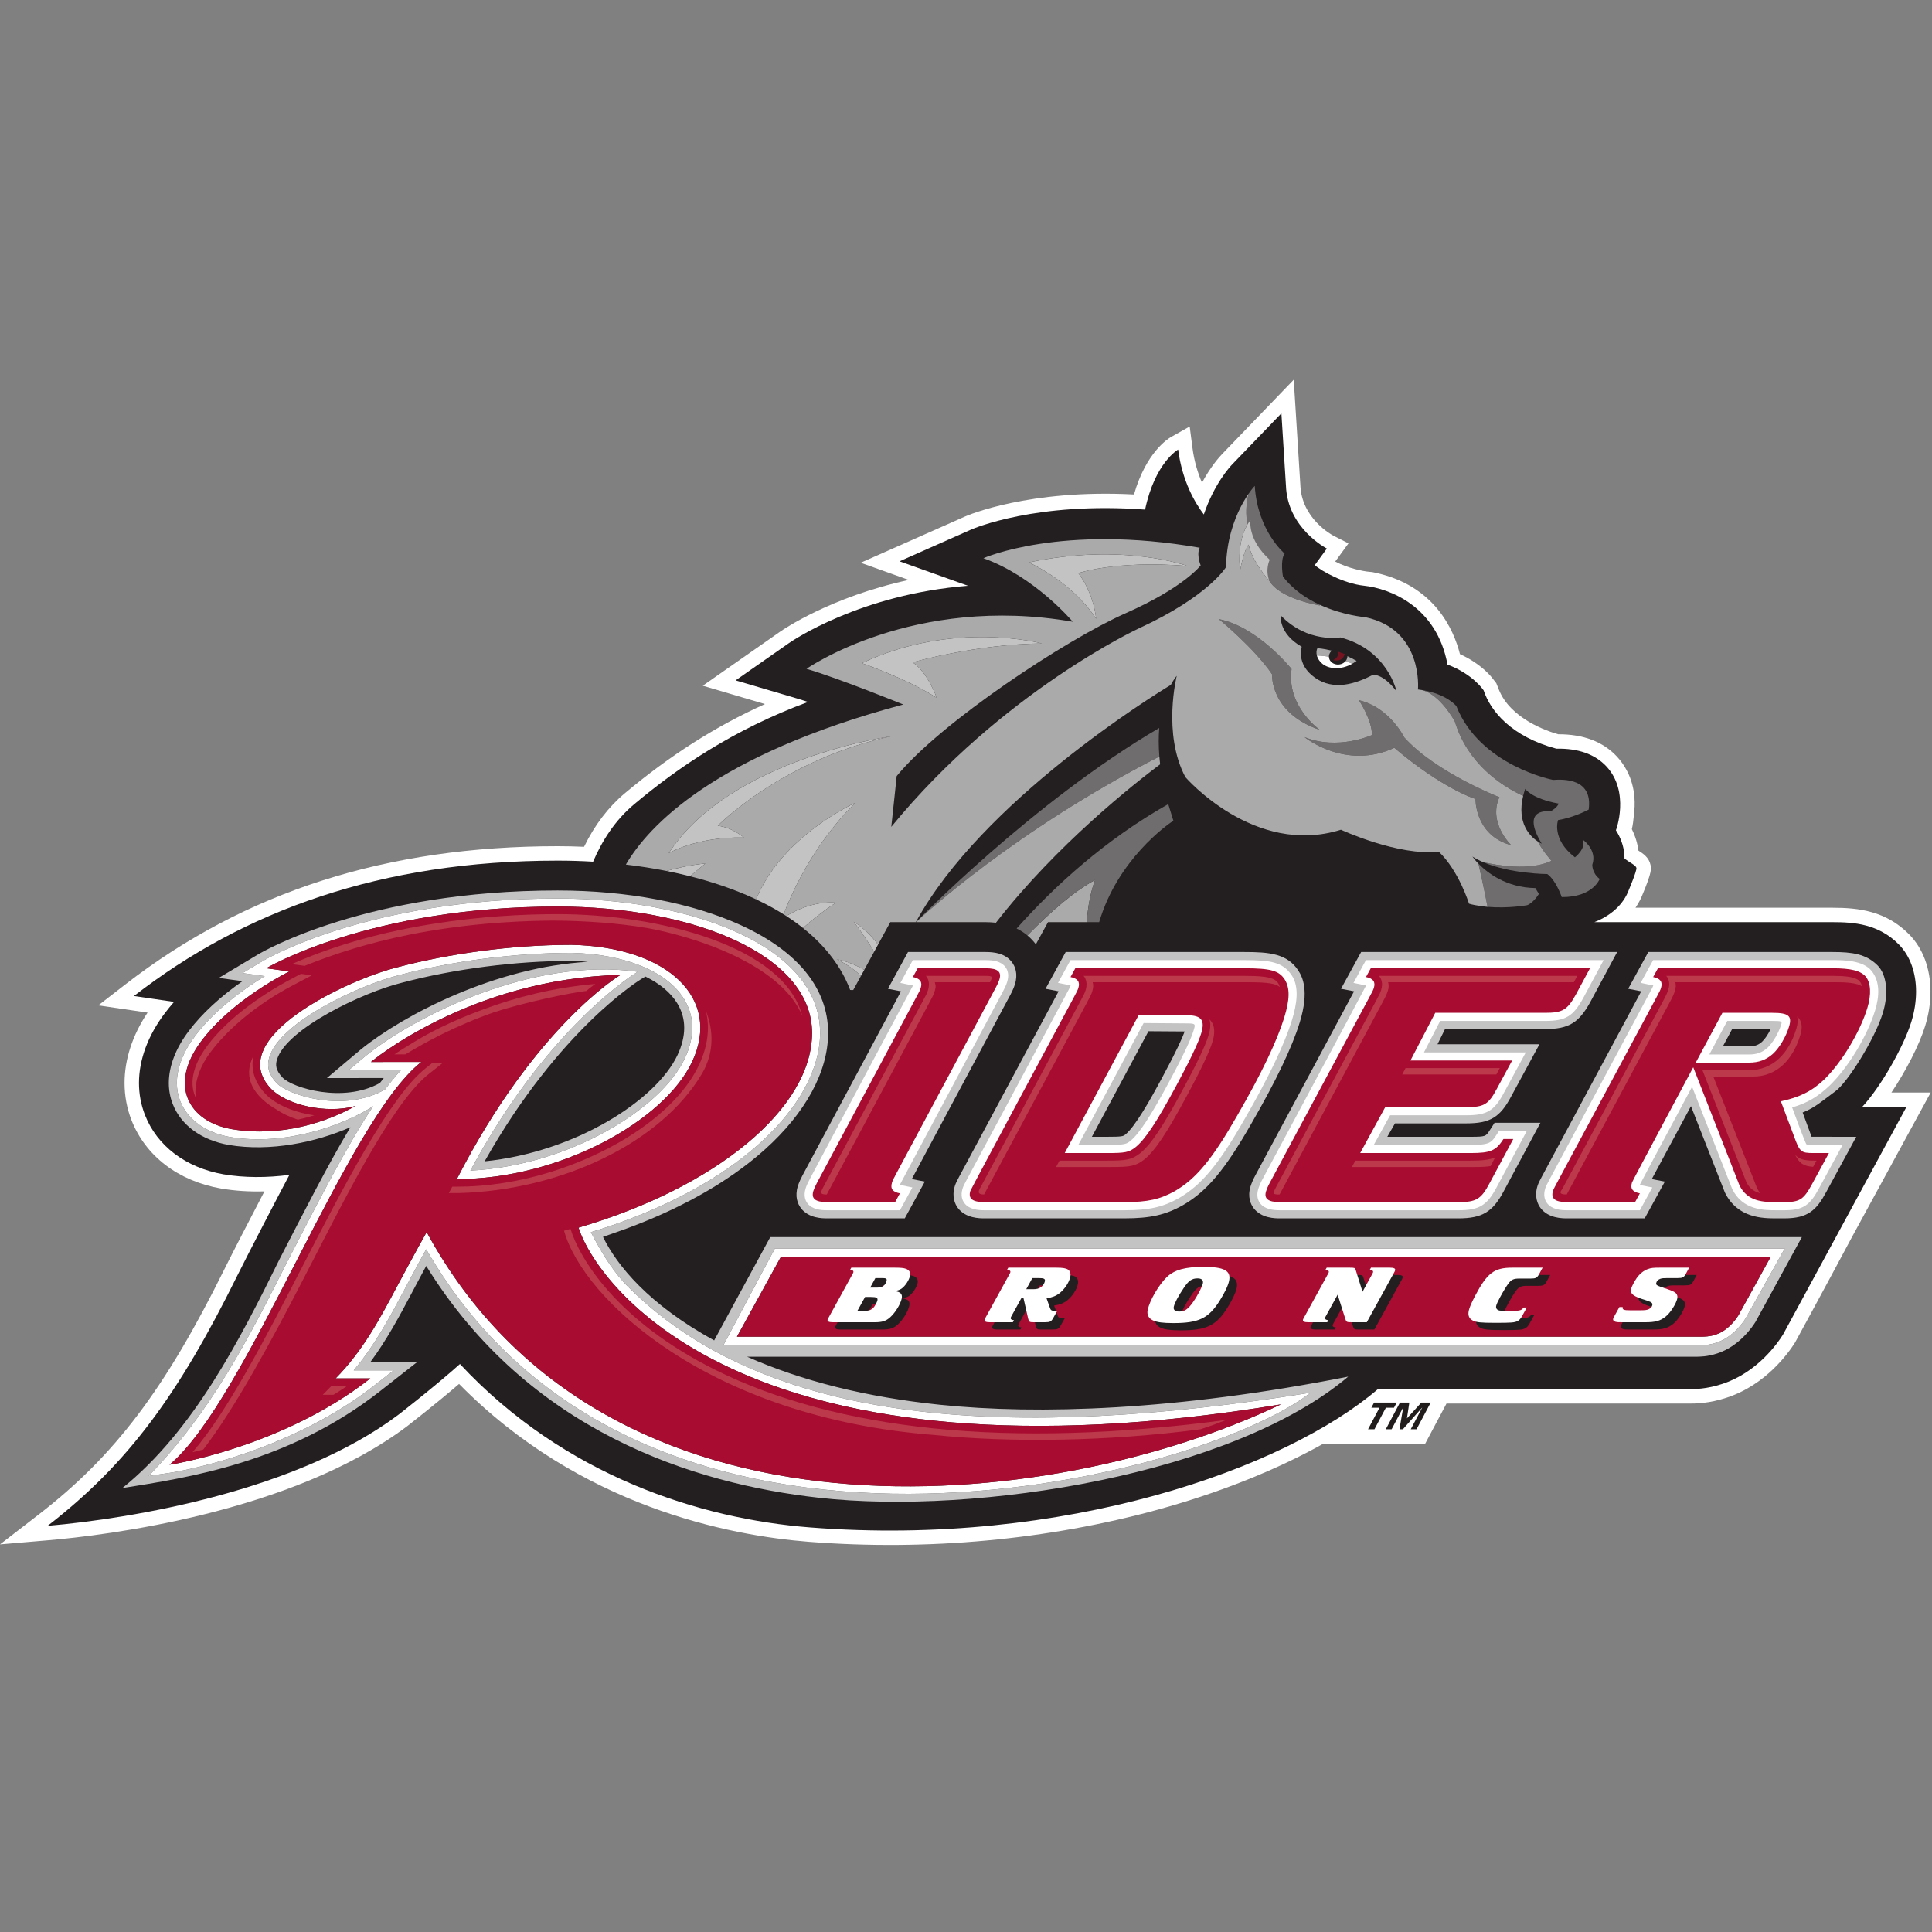 <?xml version="1.0" encoding="UTF-8"?>
<svg width="200px" height="200px" viewBox="0 0 200 200" version="1.1" xmlns="http://www.w3.org/2000/svg" xmlns:xlink="http://www.w3.org/1999/xlink">
    <rect x="0" y="0" width="200" height="200" fill="#808080" stroke="none"/>
    <!-- Generator: Sketch 51.3 (57544) - http://www.bohemiancoding.com/sketch -->
    <title>rider</title>
    <desc>Created with Sketch.</desc>
    <defs></defs>
    <g id="rider" stroke="none" stroke-width="1" fill="none" fill-rule="evenodd">
        <g id="rider_BGL" transform="translate(0, 39)">
            <g id="rider">
                <g id="g10" transform="translate(99.948, 60.798) scale(-1, 1) rotate(-180) translate(-99.948, -60.798) translate(0, 0.249)" fill-rule="nonzero">
                    <g id="g12" transform="translate(0, 0.373)">
                        <path d="M195.801,46.877 C197.279,49.077 198.684,51.79 199.29,53.758 C199.657,54.955 199.844,56.153 199.844,57.322 C199.844,59.708 199.056,61.815 197.624,63.258 C195.232,65.672 192.407,66.004 189.711,66.004 L169.306,66.004 C169.711,66.6 169.925,67.093 170.011,67.319 C171.017,69.7 170.942,70.057 170.862,70.436 C170.701,71.202 170.109,71.602 169.609,71.92 C169.513,72.672 169.282,73.425 168.927,74.137 C169.031,74.564 169.089,75.056 169.14,75.588 L169.132,75.525 C169.222,76.18 169.243,76.819 169.196,77.43 C169.033,79.488 168.121,80.863 167.384,81.654 C165.943,83.198 163.898,83.973 161.308,83.963 C160.175,84.281 156.352,85.563 155.148,88.613 C155.147,88.614 154.976,89.048 154.976,89.048 L154.896,89.248 L154.764,89.417 L154.477,89.786 C154.18,90.164 153.134,91.351 151.134,92.257 C150.48,94.838 148.468,99.382 142.34,100.693 C142.339,100.693 142.142,100.735 142.142,100.735 L142.051,100.754 L141.958,100.762 L141.741,100.782 C141.171,100.83 139.592,101.123 138.222,101.843 L138.562,102.309 L139.593,103.724 C139.594,103.724 138.034,104.519 138.034,104.519 C137.905,104.587 134.718,106.293 134.612,109.78 C134.61,109.846 134.605,109.909 134.602,109.95 C134.601,109.958 134.6,109.97 134.599,109.973 C134.6,109.969 134.14,117.28 134.14,117.28 L133.927,120.664 L131.575,118.222 L126.493,112.946 C126.257,112.701 125.351,111.707 124.43,110.005 C124.007,110.981 123.627,112.188 123.441,113.627 L123.156,115.82 L121.228,114.737 C120.947,114.579 118.643,113.166 117.391,108.787 C106.497,109.357 100.164,106.624 99.891,106.503 C99.889,106.502 92.513,103.232 92.513,103.232 L89.099,101.719 L92.616,100.461 L94.078,99.939 C85.989,98.186 81.041,94.782 80.789,94.606 C80.79,94.606 75.295,90.766 75.295,90.766 L72.75,88.988 L75.727,88.11 L79.188,87.09 C74.064,84.776 69.378,81.789 64.693,77.865 C62.977,76.43 61.557,74.564 60.46,72.312 C59.531,72.353 58.617,72.374 57.731,72.374 C40.045,72.374 25.396,67.688 12.949,58.047 L10.173,55.898 C10.178,55.896 13.652,55.389 13.652,55.389 L15.277,55.151 C13.716,52.814 12.893,50.313 12.893,47.866 C12.893,46.532 13.135,45.236 13.612,44.016 C15.067,40.298 18.444,37.718 22.88,36.939 C24.311,36.696 25.814,36.599 27.374,36.644 C25.947,33.913 24,30.144 23.22,28.566 C17.072,16.14 11.868,9.266 4.018,3.202 L0,0.1 L5.058,0.534 C10.731,1.021 30.174,3.311 42.171,12.349 C42.32,12.467 45.107,14.633 47.524,16.707 C60.019,4.006 75.488,1.012 83.728,0.368 C95.98,-0.59 108.501,0.569 119.939,3.719 C126.33,5.479 132.219,7.848 137.001,10.529 L147.538,10.529 L149.739,14.676 L174.796,14.676 C175.486,14.676 176.92,14.676 178.779,15.299 C182.821,16.625 185.172,19.958 185.824,20.997 C185.824,20.997 188.69,26.239 191.683,31.855 L199.865,46.875 L195.801,46.877" id="path14" fill="#FFFFFF"></path>
                        <path d="M198.351,57.322 C198.351,59.281 197.737,61.025 196.564,62.207 C194.456,64.334 191.922,64.512 189.712,64.512 L165.051,64.512 C166.756,65.18 168.068,66.341 168.628,67.882 C168.628,67.882 169.461,69.848 169.402,70.127 C169.343,70.404 168.733,70.663 168.167,71.089 C168.166,71.223 168.166,71.358 168.156,71.488 C168.082,72.423 167.75,73.289 167.277,74.028 C167.3,74.037 168.75,77.996 166.292,80.637 C165.105,81.907 163.359,82.518 161.111,82.47 C156.469,83.718 154.302,86.351 153.588,88.5 C153.588,88.5 152.502,90.185 149.844,91.175 C148.74,97.212 143.844,99.062 141.205,99.341 C139.095,99.565 136.733,100.886 136.108,101.477 C136.625,102.186 137.356,103.189 137.356,103.189 C137.356,103.189 133.255,105.279 133.12,109.735 C133.118,109.781 133.113,109.827 133.11,109.876 L132.65,117.185 L127.568,111.91 C127.31,111.641 125.684,109.862 124.62,106.718 C123.734,107.878 122.39,110.118 121.96,113.435 C121.96,113.435 119.564,112.089 118.539,107.222 C107.261,108.055 100.807,105.276 100.494,105.138 L93.118,101.868 C93.118,101.868 99.314,99.653 100.204,99.336 C89.053,98.454 82.025,93.649 81.645,93.382 L76.149,89.542 L82.58,87.646 C82.905,87.55 83.268,87.434 83.648,87.309 C75.849,84.416 70.157,80.493 65.651,76.72 C63.665,75.058 62.315,72.922 61.397,70.772 C60.189,70.844 58.966,70.881 57.731,70.881 C39.398,70.881 25.232,65.673 13.863,56.867 C15.282,56.665 16.692,56.459 18.018,56.26 C17.694,55.887 17.383,55.513 17.098,55.134 C15.328,52.813 14.387,50.294 14.387,47.866 C14.387,46.719 14.594,45.607 15.003,44.56 C16.263,41.339 19.228,39.096 23.138,38.41 C25.278,38.047 27.602,38.042 29.959,38.353 C28.852,36.274 25.609,30.029 24.558,27.904 C18.511,15.682 13.309,8.493 4.931,2.022 C13.63,2.768 30.762,5.624 41.273,13.542 C41.273,13.542 45.048,16.474 47.614,18.77 C58.466,7.124 72.601,2.735 83.844,1.858 C110.239,-0.207 133.046,7.954 142.639,16.169 L174.797,16.169 C175.407,16.169 176.676,16.169 178.305,16.715 C181.915,17.9 184.018,20.92 184.577,21.817 L197.355,45.383 L192.771,45.385 C194.705,47.46 197.078,51.65 197.863,54.199 C198.191,55.265 198.351,56.322 198.351,57.322" id="path16" fill="#231F20"></path>
                        <path d="M137.591,92.18 C137.632,92.35 137.732,92.5 137.867,92.614 C136.972,92.847 136.377,92.871 136.377,92.871 C136.272,92.661 136.252,92.391 136.32,92.117 C136.552,92.112 136.994,92.088 137.57,91.991 C137.57,92.052 137.575,92.114 137.591,92.18" id="path18" fill="#ABAAAA"></path>
                        <path d="M140.433,91.559 C140.109,91.746 139.79,91.907 139.482,92.046 C139.482,91.984 139.476,91.921 139.46,91.858 C139.431,91.739 139.375,91.632 139.298,91.539 C139.523,91.458 139.754,91.369 139.99,91.265 C140.268,91.422 140.433,91.559 140.433,91.559" id="path20" fill="#ABAAAA"></path>
                        <path d="M129.255,108.86 C128.332,105.505 130.315,101.706 131.39,99.866 C132.518,97.936 136.616,97.301 136.616,97.301 C136.616,97.301 136.63,97.322 136.65,97.356 C135.272,97.987 133.856,98.92 132.809,100.299 C132.809,100.299 132.507,102.011 132.985,102.669 C132.985,102.669 130.187,104.982 129.892,109.673 C129.892,109.673 129.626,109.394 129.255,108.86" id="path22" fill="#706D6E"></path>
                        <path d="M164.834,70.456 C165.372,71.992 163.846,73.055 163.846,73.055 C164.231,72.138 163.034,71.225 163.034,71.225 C160.576,73.115 161.289,75.079 161.289,75.079 C162.947,75.345 164.459,76.166 164.459,76.166 C164.905,79.412 161.881,79.311 160.773,79.236 C160.773,79.236 153.198,80.706 150.76,86.881 C150.76,86.881 149.774,88.133 147.182,88.542 C149.109,88.096 150.609,85.274 150.609,85.274 C151.928,80.936 155.368,78.656 157.675,77.578 C157.732,77.814 157.802,78.06 157.891,78.317 C157.891,78.317 158.491,77.315 161.355,76.783 C161.355,76.783 161.22,76.361 160.492,75.973 C160.492,75.973 157.287,76.477 159.598,72.637 C159.598,72.637 159.428,72.708 159.185,72.867 C159.773,71.747 160.613,70.865 160.613,70.865 C158.395,69.773 154.898,70.409 153.543,70.72 C156.361,69.509 160.175,69.492 160.175,69.492 C161.079,68.853 161.669,67.108 161.669,67.108 C164.905,67.081 165.597,68.985 165.597,68.985 C164.793,69.588 164.834,70.456 164.834,70.456" id="path24" fill="#706D6E"></path>
                        <path d="M153.046,70.568 C153.204,69.877 153.618,68.035 153.994,66.094 C156.131,65.911 158.087,66.266 158.087,66.266 C158.755,66.516 159.303,67.437 159.303,67.437 L158.937,68.041 C155.918,68.091 153.969,69.62 153.046,70.568" id="path26" fill="#706D6E"></path>
                        <path d="M155.215,77.447 C155.215,77.447 148.604,80.017 145.355,83.652 C145.355,83.652 143.865,86.748 140.681,87.487 C140.681,87.487 142.078,85.355 142.016,83.879 C142.016,83.879 138.473,82.259 135.041,83.67 C135.041,83.67 139.273,80.205 144.346,82.561 C144.346,82.561 148.698,78.722 152.741,77.252 C152.741,77.252 152.664,73.494 156.446,72.478 C156.446,72.478 154.021,74.774 155.215,77.447" id="path28" fill="#706D6E"></path>
                        <path d="M133.702,90.719 C133.702,90.719 130.202,95.103 126.177,95.882 C126.177,95.882 129.854,92.874 131.683,90.173 C131.683,90.173 131.44,86.184 136.62,84.421 C136.62,84.421 133.152,86.849 133.702,90.719" id="path30" fill="#706D6E"></path>
                        <path d="M136.32,92.117 C136.552,92.112 136.994,92.088 137.57,91.991 C137.576,91.608 137.88,91.271 138.323,91.195 C138.704,91.131 139.082,91.275 139.298,91.539 C139.523,91.458 139.754,91.369 139.99,91.265 C139.522,91.001 138.736,90.692 137.862,90.841 C136.722,91.037 136.394,91.845 136.32,92.117" id="path32" fill="#FFFFFF"></path>
                        <path d="M138.01,91.645 C138.01,91.645 138.961,91.336 139.2,92.272 L138.472,92.528 C138.472,92.528 138.726,91.972 138.01,91.645" id="path34" fill="#751321"></path>
                        <path d="M94.781,64.468 C94.781,64.468 104.404,73.661 120.015,81.657 C120.015,81.657 120.016,81.657 120.016,81.657 C119.925,82.76 119.933,83.743 120.004,84.613 C106.94,76.985 94.781,64.468 94.781,64.468" id="path36" fill="#706D6E"></path>
                        <path d="M131.439,102.027 C129.093,104.166 129.453,106.136 129.453,106.136 C129.331,105.982 129.223,105.82 129.126,105.653 C127.956,103.664 128.377,100.914 128.377,100.914 C128.729,102.947 129.25,103.599 129.25,103.599 C129.68,101.719 131.39,99.866 131.39,99.866 C130.946,101.058 131.439,102.027 131.439,102.027" id="path38" fill="#C4C3C3"></path>
                        <path d="M113.469,95.926 C113.469,95.926 113.279,98.454 111.633,100.641 C111.633,100.641 115.452,101.989 122.908,101.388 C122.908,101.388 116.314,103.824 106.502,101.753 C106.502,101.753 110.915,99.818 113.469,95.926" id="path40" fill="#C4C3C3"></path>
                        <path d="M94.478,91.41 C94.478,91.41 101.053,93.306 107.871,93.361 C107.871,93.361 98.687,95.813 89.223,91.322 C89.223,91.322 93.893,89.724 96.975,87.732 C96.975,87.732 96.032,90.389 94.478,91.41" id="path42" fill="#C4C3C3"></path>
                        <path d="M92.361,83.771 C92.361,83.771 75.623,81.49 69.221,71.646 C69.221,71.646 72.112,73.38 77.01,73.272 C77.01,73.272 75.82,74.316 74.302,74.492 C74.302,74.492 81.092,81.42 92.361,83.771" id="path44" fill="#C4C3C3"></path>
                        <path d="M88.551,76.871 C88.551,76.871 80.943,73.476 78.273,66.87 C79.294,66.39 80.247,65.872 81.127,65.319 C81.696,66.87 83.915,72.304 88.551,76.871" id="path46" fill="#C4C3C3"></path>
                        <path d="M86.531,66.529 C86.531,66.529 84.222,66.861 81.393,65.149 C82.006,64.752 82.585,64.337 83.127,63.905 C84.112,64.789 85.245,65.685 86.531,66.529" id="path48" fill="#C4C3C3"></path>
                        <path d="M89.125,58.947 L89.464,59.57 C88.647,60.049 87.684,60.472 86.619,60.673 C86.619,60.673 88.02,60.036 89.125,58.947" id="path50" fill="#C4C3C3"></path>
                        <path d="M88.383,64.55 C88.383,64.55 89.474,63.127 90.493,61.453 L90.896,62.191 C90.225,63.09 89.399,63.906 88.383,64.55" id="path52" fill="#C4C3C3"></path>
                        <path d="M69.002,69.812 C69.829,69.648 70.64,69.464 71.432,69.264 C71.966,69.717 72.498,70.154 73.019,70.584 C73.019,70.584 71.333,70.47 69.002,69.812" id="path54" fill="#C4C3C3"></path>
                        <path d="M107.231,62.217 L108.489,64.512 L112.51,64.512 C112.649,67.097 113.36,68.879 113.36,68.879 C111.202,67.723 108.74,65.576 106.353,63.141 C106.676,62.871 106.97,62.565 107.231,62.217" id="path56" fill="#ABAAAA"></path>
                        <path d="M103.098,64.45 C109.358,72.515 117.449,78.872 120.096,80.855 C120.063,81.129 120.036,81.396 120.015,81.657 C105.012,73.972 95.542,65.184 94.826,64.512 L102.035,64.512 C102.404,64.512 102.757,64.49 103.098,64.45" id="path58" fill="#ABAAAA"></path>
                        <path d="M92.361,83.771 C81.092,81.42 74.302,74.492 74.302,74.492 C75.82,74.316 77.01,73.272 77.01,73.272 C72.112,73.38 69.221,71.646 69.221,71.646 C75.623,81.49 92.361,83.771 92.361,83.771 Z M89.223,91.322 C98.687,95.813 107.871,93.361 107.871,93.361 C101.053,93.306 94.478,91.41 94.478,91.41 C96.032,90.389 96.975,87.732 96.975,87.732 C93.893,89.724 89.223,91.322 89.223,91.322 Z M106.502,101.753 C116.314,103.824 122.908,101.388 122.908,101.388 C115.452,101.989 111.633,100.641 111.633,100.641 C113.279,98.454 113.469,95.926 113.469,95.926 C110.915,99.818 106.502,101.753 106.502,101.753 Z M133.702,90.719 C133.152,86.849 136.62,84.421 136.62,84.421 C131.44,86.184 131.683,90.173 131.683,90.173 C129.854,92.874 126.177,95.882 126.177,95.882 C130.202,95.103 133.702,90.719 133.702,90.719 Z M132.581,96.269 C135.356,93.372 138.755,93.988 138.755,93.988 C143.659,92.718 144.569,88.408 144.569,88.408 C143.205,90.219 142.158,90.129 142.158,90.129 C140.361,89.2 138.088,88.426 136.112,89.828 C134.136,91.23 134.756,93.023 134.756,93.023 C132.329,94.404 132.581,96.269 132.581,96.269 Z M145.355,83.652 C148.604,80.017 155.215,77.447 155.215,77.447 C154.021,74.774 156.446,72.478 156.446,72.478 C152.664,73.494 152.741,77.252 152.741,77.252 C148.698,78.722 144.346,82.561 144.346,82.561 C139.273,80.205 135.041,83.67 135.041,83.67 C138.473,82.259 142.016,83.879 142.016,83.879 C142.078,85.355 140.681,87.487 140.681,87.487 C143.865,86.748 145.355,83.652 145.355,83.652 Z M73.019,70.584 C72.498,70.154 71.966,69.717 71.432,69.264 C73.809,68.663 76.022,67.903 78.008,66.995 C78.097,66.953 78.184,66.911 78.273,66.87 C80.943,73.476 88.551,76.871 88.551,76.871 C83.915,72.304 81.696,66.87 81.127,65.319 C81.216,65.262 81.305,65.206 81.393,65.149 C84.222,66.861 86.531,66.529 86.531,66.529 C85.245,65.685 84.112,64.789 83.127,63.905 C85.457,62.047 87.105,59.881 88.009,57.492 C88.117,57.493 88.224,57.491 88.327,57.488 L89.125,58.947 C88.02,60.036 86.619,60.673 86.619,60.673 C87.684,60.472 88.647,60.049 89.464,59.57 L90.493,61.453 C89.474,63.127 88.383,64.55 88.383,64.55 C89.399,63.906 90.225,63.09 90.896,62.191 L92.164,64.512 L94.806,64.512 C101.63,77.036 119.503,88.045 121.199,89.07 C121.54,89.711 121.817,90.013 121.817,90.013 C121.817,90.013 120.312,84.022 122.713,79.522 C122.713,79.522 129.843,71.265 138.816,74.081 C138.816,74.081 144.691,71.349 148.951,71.799 C151.018,69.831 152.072,66.424 152.072,66.424 C152.75,66.209 153.994,66.094 153.994,66.094 C153.618,68.035 153.204,69.877 153.046,70.568 C152.765,70.833 152.421,71.308 152.421,71.308 C152.768,71.085 153.148,70.891 153.548,70.719 C154.907,70.408 158.398,69.775 160.613,70.865 C160.613,70.865 159.773,71.747 159.185,72.867 C158.435,73.362 156.986,74.72 157.675,77.578 C155.368,78.656 151.928,80.936 150.609,85.274 C150.609,85.274 149.109,88.096 147.182,88.542 C147.182,88.542 146.887,88.586 146.786,88.599 C146.786,88.599 147.375,94.791 141.353,96.08 C141.353,96.08 139.06,96.253 136.65,97.356 C136.63,97.321 136.616,97.301 136.616,97.301 C136.616,97.301 132.518,97.936 131.39,99.866 C131.39,99.866 129.68,101.719 129.25,103.599 C129.25,103.599 128.729,102.947 128.377,100.914 C128.377,100.914 127.956,103.664 129.126,105.653 C128.962,106.716 128.966,107.81 129.255,108.86 C129.626,109.394 129.892,109.673 129.892,109.673 C129.892,109.673 127.03,106.701 126.914,101.262 C126.914,101.262 125.106,98.251 117.963,94.957 C117.963,94.957 103.752,88.402 92.265,74.377 C92.61,77.537 92.824,79.635 92.824,79.635 C97.421,85.243 110.419,93.793 116.514,96.488 C122.608,99.181 124.289,101.443 124.289,101.443 C123.821,102.723 124.195,103.272 124.195,103.272 C109.857,105.78 101.801,102.189 101.801,102.189 C107.142,100.281 111.053,95.611 111.053,95.611 C94.531,98.482 83.492,90.738 83.492,90.738 C86.901,89.733 93.508,87.044 93.508,87.044 C73.999,81.83 67.156,74.512 64.789,70.473 C66.229,70.304 67.637,70.082 69.002,69.812 C71.333,70.47 73.019,70.584 73.019,70.584 Z" id="path60" fill="#ABAAAA"></path>
                        <path d="M113.36,68.879 C113.36,68.879 112.649,67.097 112.51,64.512 L113.784,64.512 C115.694,70.997 120.831,74.59 121.413,74.98 C121.448,75.004 121.467,75.015 121.467,75.015 C121.41,75.182 120.994,76.526 120.936,76.732 C114.449,73.065 109.221,68.314 105.243,63.853 C105.646,63.658 106.017,63.421 106.353,63.141 C108.74,65.576 111.202,67.723 113.36,68.879" id="path62" fill="#706D6E"></path>
                        <path d="M33.84,48.375 C33.84,48.375 38.129,48.376 39.73,48.378 C39.598,48.209 39.464,48.046 39.331,47.868 C35.54,45.737 30.253,47.363 29.248,48.427 C28.495,49.223 28.524,49.781 28.667,50.267 C29.61,53.475 37.582,57.256 41.607,58.245 C47.034,59.68 53.431,60.502 59.172,60.502 C59.751,60.489 60.314,60.455 60.864,60.404 C51.334,59.889 41.773,54.928 37.339,51.323 C37.329,51.314 33.84,48.375 33.84,48.375 Z M66.814,58.882 C68.282,58.165 69.414,57.236 70.1,56.127 C70.584,55.346 70.829,54.487 70.829,53.573 C70.829,52.684 70.597,51.74 70.142,50.771 C67.917,46.043 59.522,40.705 50.168,39.752 C57.925,53.526 66.351,58.608 66.439,58.66 C66.439,58.66 66.702,58.815 66.814,58.882 Z M66.017,59.377 C66.017,59.377 56.87,54.009 48.693,38.795 C58.857,39.3 68.412,45.139 70.895,50.417 C71.406,51.504 71.661,52.564 71.661,53.573 C71.661,54.638 71.376,55.647 70.808,56.566 C69.036,59.427 64.679,61.21 59.172,61.335 C53.362,61.335 46.893,60.503 41.409,59.054 C37.262,58.034 28.956,54.198 27.869,50.502 C27.588,49.551 27.835,48.71 28.644,47.854 C29.855,46.572 35.69,44.753 39.869,47.207 C40.425,47.949 40.975,48.62 41.521,49.211 C40.021,49.209 36.12,49.207 36.12,49.207 L37.864,50.677 C42.792,54.685 55.103,60.941 66.017,59.377 Z" id="path64" fill="#C4C3C3"></path>
                        <path d="M180.729,23.538 C180.537,23.216 179.482,21.573 177.695,20.986 C176.879,20.711 176.229,20.711 175.798,20.711 L74.881,20.711 L80.214,30.727 L184.756,30.727 C182.61,26.896 180.729,23.538 180.729,23.538 Z M135.649,15.798 C124.547,6.998 66.488,-8.259 44.122,30.653 C43.134,28.866 41.879,26.49 41.871,26.477 C40.299,23.516 38.792,20.7 36.615,18.113 C37.474,18.113 40.745,18.113 40.745,18.113 L38.851,16.627 C29.63,9.389 18.155,7.596 17.671,7.522 L15.377,7.179 C21.852,13.82 25.663,21.277 29.698,29.282 C32.637,34.979 35.918,41.417 38.635,45.464 C35.762,43.59 29.661,41.283 23.818,42.272 C21.286,42.717 19.405,44.073 18.655,45.99 C18.423,46.583 18.308,47.213 18.308,47.866 C18.308,49.422 18.961,51.11 20.229,52.775 C21.856,54.933 24.365,57.065 27.408,58.924 C27.324,58.935 25.108,59.241 25.108,59.241 L27.139,60.456 C27.583,60.721 38.238,66.959 57.731,66.959 C71.229,66.959 84.895,62.181 84.895,53.046 C84.895,49.288 82.659,45.214 78.601,41.578 C74.567,37.964 68.971,34.948 62.393,32.803 L61.166,32.423 C62.205,30.444 63.166,28.804 64.616,27.175 C79.205,12.14 105.044,10.884 135.649,15.798 Z M131.022,31.91 L79.738,31.91 C78.163,29.007 73.93,21.214 73.93,21.214 C67.142,24.941 63.874,28.965 62.42,31.934 L63.681,32.374 C69.936,34.534 75.277,37.483 79.156,40.959 C83.393,44.756 85.727,49.05 85.727,53.046 C85.727,57.637 82.613,61.488 76.722,64.186 C71.641,66.51 64.896,67.791 57.731,67.791 C38.008,67.791 27.164,61.44 26.712,61.17 L26.712,61.17 L22.649,58.74 C22.649,58.74 25.09,58.403 25.1,58.403 C22.791,56.787 20.895,55.041 19.566,53.276 C18.199,51.485 17.476,49.611 17.476,47.866 C17.476,47.106 17.612,46.372 17.881,45.686 C18.738,43.491 20.85,41.949 23.673,41.452 C28.013,40.718 32.738,41.741 36.274,43.283 C34.053,39.608 31.336,34.271 28.96,29.664 C24.818,21.256 20.028,11.863 12.669,5.93 C19.412,7.006 29.879,8.528 39.364,15.975 L43.152,18.947 C43.152,18.947 39.497,18.947 38.323,18.947 C40.029,21.249 41.339,23.699 42.604,26.084 C42.607,26.085 43.45,27.686 44.122,28.926 C54.706,11.782 71.832,6.371 84.773,4.927 C101.249,3.089 127.657,7.388 139.568,17.466 C121.768,13.95 107.448,13.501 97.289,14.554 C89.701,15.338 83.003,17.009 77.342,19.525 L131.022,19.525 L175.463,19.525 C175.915,19.525 176.756,19.525 177.793,19.874 C180.08,20.624 181.449,22.677 181.728,23.13 L186.529,31.91 L131.022,31.91 Z" id="path66" fill="#C4C3C3"></path>
                        <path d="M183.282,29.836 L179.966,23.821 C179.966,23.821 179.083,22.3 177.621,21.819 C176.97,21.601 176.438,21.601 176.049,21.601 L76.291,21.601 L80.823,29.836 L183.282,29.836 Z M74.881,20.711 L175.798,20.711 C176.229,20.711 176.879,20.711 177.695,20.986 C179.482,21.573 180.537,23.216 180.729,23.538 C180.729,23.538 182.61,26.896 184.756,30.727 L80.214,30.727 L74.881,20.711 Z" id="path68" fill="#FFFFFF"></path>
                        <path d="M132.605,14.592 C108.779,3.241 62.706,-1.674 44.168,32.43 C43.036,30.427 41.137,26.866 41.137,26.866 C39.279,23.371 37.57,20.153 34.744,17.281 L38.337,17.281 C29.183,10.095 17.547,8.345 17.547,8.345 C25.598,15.066 35.85,43.944 43.618,50.043 L38.4,50.04 C38.4,50.04 48.641,58.667 64.245,59.056 L64.207,59.035 L64.207,59.035 C64.207,59.035 55.448,53.841 47.292,37.914 C57.904,37.914 68.752,43.907 71.648,50.062 C74.727,56.609 69.16,61.94 59.172,62.166 C52.892,62.166 46.342,61.218 41.21,59.861 C35.993,58.578 23.083,52.525 28.039,47.283 C29.609,45.622 33.717,44.62 36.79,45.478 C33.924,43.874 29.199,42.206 23.962,43.091 C19.608,43.857 17.333,47.602 20.894,52.274 C22.768,54.76 25.998,57.344 29.943,59.414 L27.566,59.742 C27.566,59.742 38.244,66.127 57.731,66.127 C71.494,66.127 84.063,61.244 84.063,53.046 C84.063,45.243 74.177,37.083 59.885,32.889 C62.06,26.283 78.083,5.612 132.605,14.592 Z M41.521,49.211 C40.975,48.62 40.425,47.949 39.869,47.207 C35.69,44.753 29.855,46.572 28.644,47.854 C27.835,48.71 27.588,49.551 27.869,50.502 C28.956,54.198 37.262,58.034 41.409,59.054 C46.893,60.503 53.362,61.335 59.172,61.335 C64.679,61.21 69.036,59.427 70.808,56.566 C71.376,55.647 71.661,54.638 71.661,53.573 C71.661,52.564 71.406,51.504 70.895,50.417 C68.412,45.139 58.857,39.3 48.693,38.795 C56.87,54.009 66.017,59.377 66.017,59.377 C55.103,60.941 42.792,54.685 37.864,50.677 L36.12,49.207 C36.12,49.207 40.021,49.209 41.521,49.211 Z M64.616,27.175 C63.166,28.804 62.205,30.444 61.166,32.423 L62.393,32.803 C68.971,34.948 74.567,37.964 78.601,41.578 C82.659,45.214 84.895,49.288 84.895,53.046 C84.895,62.181 71.229,66.959 57.731,66.959 C38.238,66.959 27.583,60.721 27.139,60.456 L25.108,59.241 C25.108,59.241 27.324,58.935 27.408,58.924 C24.365,57.065 21.856,54.933 20.229,52.775 C18.961,51.11 18.308,49.422 18.308,47.866 C18.308,47.213 18.423,46.583 18.655,45.99 C19.405,44.073 21.286,42.717 23.818,42.272 C29.661,41.283 35.762,43.59 38.635,45.464 C35.918,41.417 32.637,34.979 29.698,29.282 C25.663,21.277 21.852,13.82 15.377,7.179 L17.671,7.522 C18.155,7.596 29.63,9.389 38.851,16.627 L40.745,18.113 C40.745,18.113 37.474,18.113 36.615,18.113 C38.792,20.7 40.299,23.516 41.871,26.477 C41.879,26.49 43.134,28.866 44.122,30.653 C66.488,-8.259 124.547,6.998 135.649,15.798 C105.044,10.884 79.205,12.14 64.616,27.175 Z" id="path70" fill="#FFFFFF"></path>
                        <path d="M59.885,32.889 C74.177,37.083 84.063,45.243 84.063,53.046 C84.063,61.244 71.494,66.127 57.731,66.127 C38.244,66.127 27.566,59.742 27.566,59.742 L29.943,59.414 C25.998,57.344 22.768,54.76 20.894,52.274 C17.333,47.602 19.608,43.857 23.962,43.091 C29.199,42.206 33.924,43.874 36.79,45.478 C33.717,44.62 29.609,45.622 28.039,47.283 C23.083,52.525 35.993,58.578 41.21,59.861 C46.342,61.218 52.892,62.166 59.172,62.166 C69.16,61.94 74.727,56.609 71.648,50.062 C68.752,43.907 57.904,37.914 47.292,37.914 C55.448,53.841 64.207,59.035 64.207,59.035 L64.207,59.035 L64.245,59.056 C48.641,58.667 38.4,50.04 38.4,50.04 L43.618,50.043 C35.85,43.944 25.598,15.066 17.547,8.345 C17.547,8.345 29.183,10.095 38.337,17.281 L34.744,17.281 C37.57,20.153 39.279,23.371 41.137,26.866 C41.137,26.866 43.036,30.427 44.168,32.43 C62.706,-1.674 108.779,3.241 132.605,14.592 C78.083,5.612 62.06,26.283 59.885,32.889" id="path72" fill="#A80C30"></path>
                        <path d="M179.312,53.448 L183.3,53.448 C183.045,52.916 182.708,52.413 182.401,52.127 C182.059,51.828 181.721,51.656 181.039,51.656 L178.351,51.656 C178.692,52.291 179.042,52.945 179.312,53.448 Z M190.026,47.03 C191.236,47.91 194.067,52.37 194.91,55.108 C195.533,57.134 195.319,59.075 194.371,60.031 C193.182,61.229 191.72,61.422 189.711,61.422 L170.633,61.422 L168.549,57.616 L169.901,57.356 C168.979,55.635 159.596,38.142 159.596,38.142 C159.412,37.796 159.252,37.498 159.156,37.188 C158.81,36.061 159.202,35.295 159.466,34.936 C160.267,33.85 161.738,33.85 162.221,33.85 L170.258,33.85 L172.343,37.654 L170.992,37.915 C170.992,37.915 175.014,45.404 175.047,45.467 L178.557,36.534 C179.872,33.85 182.5,33.85 183.912,33.85 L184.718,33.85 C187.165,33.85 188.034,34.692 189.055,36.584 C189.053,36.58 192.159,42.295 192.159,42.295 C192.159,42.295 187.599,42.296 187.536,42.298 C187.446,42.519 186.609,44.809 186.609,44.809 C187.875,45.286 188.817,46.151 190.026,47.03 Z" id="path74" fill="#C4C3C3"></path>
                        <path d="M104.764,60.355 C104.058,61.311 102.868,61.422 102.035,61.422 L93.997,61.422 L91.918,57.616 L93.27,57.354 C92.353,55.639 83.07,38.285 83.065,38.278 C82.941,38.042 82.714,37.586 82.591,37.186 C82.261,36.107 82.576,35.36 82.899,34.923 C83.692,33.85 85.145,33.85 85.622,33.85 L93.661,33.85 L95.739,37.656 L94.387,37.917 C95.303,39.631 104.588,56.985 104.588,56.985 C104.823,57.43 104.969,57.768 105.066,58.087 C105.399,59.173 105.086,59.92 104.764,60.355" id="path76" fill="#C4C3C3"></path>
                        <path d="M116.482,42.517 C116.253,42.344 116.154,42.295 114.62,42.295 L113.031,42.295 L118.889,53.223 C120.088,53.214 121.996,53.2 122.637,53.197 C122.397,52.543 121.797,51.18 120.304,48.418 C119.059,46.094 117.501,43.33 116.482,42.517 Z M134.404,59.496 C133.258,61.268 131.354,61.422 128.816,61.422 L110.32,61.422 L108.234,57.616 L109.586,57.356 C108.664,55.634 99.281,38.142 99.281,38.142 C99.096,37.796 98.937,37.498 98.842,37.189 C98.495,36.061 98.887,35.295 99.151,34.936 C99.953,33.85 101.423,33.85 101.907,33.85 L116.394,33.85 C119.088,33.85 120.681,34.211 122.48,35.229 L122.492,35.235 L122.502,35.242 C124.973,36.689 126.815,38.892 129.542,43.662 C132.071,48.036 133.757,51.56 134.547,54.127 C135.572,57.462 134.806,58.874 134.404,59.496 Z" id="path78" fill="#C4C3C3"></path>
                        <path d="M140.906,61.422 L138.821,57.616 L140.175,57.356 C139.251,55.634 129.945,38.287 129.945,38.287 L129.958,38.311 C129.753,37.941 129.564,37.507 129.454,37.153 C129.112,36.039 129.5,35.278 129.763,34.926 C130.556,33.85 132.015,33.85 132.495,33.85 L150.978,33.85 C153.428,33.85 154.525,34.508 155.668,36.668 C155.665,36.661 159.463,43.747 159.463,43.747 L154.719,43.747 L154.221,42.972 C153.812,42.333 153.787,42.295 152.252,42.295 L143.614,42.295 L144.409,43.682 L151.786,43.682 C154.244,43.682 155.286,44.306 156.428,46.46 L159.363,51.874 L148.808,51.874 L149.589,53.448 L159.948,53.448 C162.38,53.448 163.429,54.074 164.625,56.241 L164.629,56.249 L164.633,56.258 L167.409,61.422 L140.906,61.422" id="path80" fill="#C4C3C3"></path>
                        <path d="M178.807,54.288 L183.466,54.288 C184.439,54.288 184.494,54.256 184.393,53.926 C184.119,53.033 183.519,52.017 182.967,51.504 C182.411,51.015 181.851,50.815 181.039,50.815 L176.947,50.815 C177.518,51.883 178.391,53.511 178.807,54.288 Z M194.105,55.355 C194.578,56.891 194.618,58.37 193.757,59.453 C192.855,60.589 190.818,60.581 189.711,60.581 L171.131,60.581 L169.84,58.225 C169.84,58.225 171.104,57.975 171.145,57.962 C171.145,57.96 171.145,57.957 171.144,57.953 C171.101,57.816 171.029,57.673 170.715,57.091 C170.713,57.087 160.338,37.748 160.338,37.748 C160.166,37.426 160.031,37.172 159.96,36.941 C159.734,36.206 159.934,35.716 160.142,35.436 C160.635,34.768 161.564,34.69 162.221,34.69 L169.76,34.69 L171.05,37.047 C171.05,37.047 169.788,37.294 169.745,37.307 C169.746,37.31 169.746,37.313 169.748,37.316 C169.782,37.43 174.688,46.58 175.163,47.474 L179.312,36.903 C180.396,34.69 182.596,34.69 183.912,34.69 L184.718,34.69 C186.736,34.69 187.385,35.263 188.316,36.982 C188.314,36.981 190.745,41.454 190.745,41.454 L187.757,41.454 C187.595,41.454 187.102,41.454 187.008,41.508 C186.883,41.602 185.52,45.337 185.52,45.337 C187.068,45.776 188.189,46.442 189.43,47.623 C191.336,49.488 193.3,52.736 194.105,55.355 Z" id="path82" fill="#FFFFFF"></path>
                        <path d="M94.512,57.953 C94.512,57.953 83.811,37.888 83.81,37.884 C83.618,37.524 83.471,37.187 83.395,36.94 C83.168,36.195 83.368,35.704 83.575,35.424 C84.06,34.768 84.976,34.69 85.622,34.69 L93.162,34.69 L94.449,37.047 L93.147,37.318 L103.846,57.383 C104.053,57.776 104.18,58.066 104.261,58.332 C104.447,58.937 104.389,59.449 104.088,59.856 C103.613,60.498 102.742,60.581 102.035,60.581 L94.495,60.581 L93.208,58.223 L94.512,57.953" id="path84" fill="#FFFFFF"></path>
                        <path d="M123.539,53.236 C123.343,52.598 122.75,51.175 121.045,48.017 C119.111,44.413 117.902,42.571 117,41.855 C116.588,41.539 116.463,41.454 114.62,41.454 L111.626,41.454 L118.387,54.068 C119.654,54.057 122.852,54.034 122.855,54.034 C123.827,54.034 123.759,53.95 123.539,53.236 Z M110.831,57.962 C110.83,57.96 110.83,57.957 110.829,57.953 C110.787,57.816 110.714,57.673 110.4,57.091 C110.398,57.087 100.023,37.748 100.023,37.748 C99.852,37.426 99.717,37.172 99.646,36.941 C99.42,36.206 99.62,35.716 99.828,35.436 C100.321,34.768 101.251,34.69 101.907,34.69 L116.394,34.69 C118.958,34.69 120.389,35.011 122.067,35.961 C124.405,37.33 126.167,39.454 128.812,44.079 C131.312,48.403 132.972,51.868 133.743,54.374 C134.234,55.972 134.549,57.803 133.7,59.037 C132.773,60.38 131.55,60.581 128.816,60.581 L110.817,60.581 L109.525,58.225 C109.525,58.225 110.79,57.975 110.831,57.962 Z" id="path86" fill="#FFFFFF"></path>
                        <path d="M141.417,57.953 C141.376,57.819 130.687,37.89 130.687,37.89 L130.694,37.901 C130.517,37.586 130.351,37.203 130.259,36.905 C130.037,36.183 130.234,35.702 130.438,35.424 C130.924,34.768 131.845,34.69 132.495,34.69 L150.978,34.69 C153.116,34.69 153.928,35.178 154.926,37.061 C154.925,37.058 158.058,42.906 158.058,42.906 L155.178,42.906 L154.929,42.519 C154.378,41.657 154.174,41.454 152.252,41.454 L142.211,41.454 L143.905,44.523 L151.786,44.523 C153.928,44.523 154.694,44.982 155.687,46.858 C155.684,46.851 157.95,51.032 157.95,51.032 L147.409,51.032 L149.083,54.288 L159.948,54.288 C162.069,54.288 162.842,54.752 163.889,56.647 C163.893,56.656 166.003,60.581 166.003,60.581 L141.403,60.581 L140.114,58.225 C140.114,58.225 141.418,57.957 141.417,57.953" id="path88" fill="#FFFFFF"></path>
                        <path d="M94.823,56.69 C95.157,57.308 95.249,57.489 95.315,57.707 C95.504,58.324 95.253,58.687 94.499,58.832 L94.995,59.739 L102.035,59.739 C103.306,59.739 103.702,59.377 103.457,58.577 C103.391,58.36 103.277,58.106 103.104,57.78 L92.834,38.58 C92.5,37.964 92.408,37.783 92.342,37.564 C92.141,36.911 92.405,36.585 93.158,36.439 L92.664,35.532 L85.622,35.532 C84.388,35.532 83.956,35.896 84.2,36.694 C84.255,36.874 84.38,37.166 84.553,37.492 L94.823,56.69" id="path90" fill="#A80C30"></path>
                        <path d="M117.887,54.911 L110.22,40.612 L114.62,40.612 C116.471,40.612 116.856,40.686 117.52,41.194 C118.528,41.992 119.741,43.807 121.784,47.618 C123.216,50.268 124.053,52.044 124.343,52.99 C124.768,54.368 124.38,54.876 122.855,54.876 L117.887,54.911 Z M111.139,56.69 C111.474,57.308 111.566,57.489 111.633,57.707 C111.822,58.324 111.571,58.687 110.818,58.832 L111.315,59.739 L128.816,59.739 C131.574,59.739 132.404,59.486 132.995,58.577 C133.551,57.671 133.52,56.51 132.94,54.621 C132.214,52.264 130.642,48.925 128.081,44.497 C125.488,39.96 123.822,37.964 121.653,36.694 C120.114,35.822 118.827,35.532 116.394,35.532 L101.907,35.532 C100.672,35.532 100.204,35.896 100.45,36.694 C100.505,36.874 111.139,56.69 111.139,56.69 Z" id="path92" fill="#A80C30"></path>
                        <path d="M141.726,56.69 C142.062,57.308 142.154,57.489 142.221,57.707 C142.411,58.324 142.159,58.687 141.406,58.832 L141.902,59.739 L164.596,59.739 L163.152,57.054 C162.251,55.42 161.763,55.129 159.948,55.129 L148.578,55.129 L146.011,50.192 L156.537,50.192 L154.944,47.251 C154.079,45.619 153.602,45.365 151.786,45.365 L143.401,45.365 L140.807,40.612 L152.252,40.612 C154.32,40.612 154.869,40.868 155.637,42.064 L156.654,42.064 L154.182,37.456 C153.318,35.822 152.792,35.532 150.978,35.532 L132.495,35.532 C131.26,35.532 130.828,35.896 131.062,36.657 C131.13,36.874 131.266,37.201 131.427,37.492 L141.726,56.69" id="path94" fill="#A80C30"></path>
                        <path d="M185.196,53.678 C184.896,52.698 184.242,51.536 183.532,50.882 C182.833,50.264 182.091,49.974 181.039,49.974 L175.543,49.974 L178.304,55.129 L183.466,55.129 C185.172,55.129 185.543,54.804 185.196,53.678 Z M193.301,55.602 C193.737,57.017 193.681,58.252 193.12,58.904 C192.572,59.486 191.635,59.739 189.711,59.739 L171.629,59.739 L171.132,58.832 C171.886,58.687 172.136,58.324 171.947,57.707 C171.88,57.489 171.788,57.308 171.453,56.69 L161.155,37.492 C160.982,37.166 160.819,36.874 160.764,36.694 C160.518,35.896 160.987,35.532 162.221,35.532 L169.262,35.532 L169.759,36.439 C169.006,36.585 168.743,36.911 168.943,37.564 C168.999,37.746 175.284,49.492 175.284,49.492 L180.067,37.274 C180.899,35.575 182.532,35.532 183.912,35.532 L184.718,35.532 C186.316,35.532 186.732,35.822 187.576,37.382 L189.331,40.612 L187.757,40.612 C186.414,40.612 186.308,40.722 185.702,42.391 L184.353,45.97 C186.218,46.371 187.516,46.962 188.85,48.233 C190.668,50.009 192.542,53.134 193.301,55.602 Z" id="path96" fill="#A80C30"></path>
                        <path d="M95.514,56.317 L85.245,37.122 C84.922,36.509 84.844,36.322 85.585,36.318 C85.608,36.363 96.183,56.134 96.183,56.134 C96.526,56.77 96.645,56.999 96.735,57.296 C96.867,57.725 96.908,57.824 96.775,58.294 C98.534,58.294 102.473,58.293 102.485,58.293 C102.767,58.847 102.808,58.955 102.035,58.955 C102.035,58.955 97.162,58.955 95.847,58.955 C96.044,58.708 96.312,58.277 96.066,57.476 C95.976,57.182 95.858,56.951 95.514,56.317" id="path98" fill="#BC384B"></path>
                        <path d="M111.829,56.316 L101.458,36.981 C101.322,36.725 101.089,36.324 101.869,36.318 C101.87,36.318 101.87,36.32 101.871,36.321 L112.511,56.171 C112.855,56.805 112.975,57.036 113.065,57.331 C113.21,57.797 113.177,58.05 113.116,58.294 C116.224,58.294 129.229,58.294 129.229,58.294 C131.368,58.294 132.103,58.131 132.494,57.791 C132.233,58.575 131.859,58.955 128.816,58.955 C128.816,58.955 113.704,58.955 112.165,58.955 C112.203,58.907 112.246,58.864 112.278,58.812 C112.531,58.389 112.52,57.922 112.383,57.476 C112.294,57.181 112.174,56.951 111.829,56.316" id="path100" fill="#BC384B"></path>
                        <path d="M122.474,47.244 C120.377,43.332 119.124,41.464 118.008,40.578 L117.997,40.57 C117.122,39.901 116.54,39.827 114.62,39.827 L109.677,39.827 L109.322,39.166 L115.034,39.166 C116.953,39.166 117.536,39.239 118.411,39.909 L118.421,39.917 C119.537,40.801 120.79,42.671 122.888,46.583 C124.309,49.213 125.189,51.068 125.506,52.096 C125.976,53.617 125.449,54.213 125.203,54.446 C125.384,53.868 125.238,53.228 125.094,52.758 C124.778,51.729 123.895,49.874 122.474,47.244" id="path102" fill="#BC384B"></path>
                        <path d="M142.416,56.316 L132.119,37.121 C131.7,36.365 131.747,36.322 132.459,36.318 C132.483,36.366 143.097,56.168 143.097,56.168 C143.685,57.25 143.852,57.707 143.701,58.294 C146.686,58.294 159.253,58.294 162.927,58.294 C163.041,58.503 163.164,58.732 163.283,58.955 C161.045,58.955 144.233,58.955 142.753,58.955 C142.996,58.654 143.194,58.196 142.971,57.476 C142.881,57.182 142.761,56.951 142.416,56.316" id="path104" fill="#BC384B"></path>
                        <path d="M140.308,39.827 L139.949,39.166 L152.702,39.166 C153.332,39.166 153.85,39.191 154.298,39.261 C154.453,39.55 154.619,39.859 154.784,40.168 C154.162,39.898 153.391,39.827 152.29,39.827 L140.308,39.827" id="path106" fill="#BC384B"></path>
                        <path d="M145.157,48.745 C145.157,48.745 152.059,48.745 154.898,48.745 C155.016,48.963 155.14,49.189 155.257,49.407 C153.608,49.407 147.63,49.407 145.502,49.407 L145.157,48.745" id="path108" fill="#BC384B"></path>
                        <path d="M185.833,40.431 C186.247,39.568 186.689,39.252 187.698,39.183 C187.815,39.399 187.935,39.619 188.049,39.827 C187.981,39.827 187.794,39.827 187.794,39.827 C186.784,39.827 186.239,39.969 185.833,40.431" id="path110" fill="#BC384B"></path>
                        <path d="M189.711,58.955 C189.711,58.955 174.023,58.955 172.48,58.955 C172.517,58.907 172.562,58.864 172.593,58.812 C173.001,58.133 172.788,57.502 172.143,56.316 L161.773,36.981 C161.624,36.702 161.168,36.325 162.183,36.318 C162.184,36.318 162.185,36.32 162.186,36.321 L172.824,56.168 C173.423,57.274 173.567,57.749 173.427,58.294 C176.589,58.294 190.124,58.294 190.124,58.294 C191.482,58.294 192.297,58.165 192.75,57.875 C192.607,58.533 192.223,58.955 189.711,58.955" id="path112" fill="#BC384B"></path>
                        <path d="M186.043,54.745 C186.146,54.367 186.101,53.95 185.946,53.448 C185.212,51.054 183.623,49.189 181.039,49.189 C181.039,49.189 177.208,49.189 176.237,49.189 C176.572,48.336 180.753,37.679 180.783,37.602 C181.117,36.93 181.606,36.608 182.229,36.454 C182.111,36.591 182.002,36.75 181.908,36.94 C181.878,37.017 177.698,47.674 177.363,48.529 C178.334,48.529 181.452,48.529 181.452,48.529 C184,48.529 185.61,50.342 186.359,52.785 C186.63,53.655 186.547,54.298 186.043,54.745" id="path114" fill="#BC384B"></path>
                        <path d="M26.253,50.708 C24.791,47.881 27.104,45.994 28.625,45.115 C29.249,44.69 30.003,44.336 30.831,44.069 C31.431,44.201 32.002,44.354 32.535,44.519 C29.919,44.899 28.263,45.904 27.468,46.744 C26.822,47.427 26.143,48.475 26.143,49.784 C26.143,50.088 26.18,50.398 26.253,50.708" id="path116" fill="#BC384B"></path>
                        <path d="M83.057,54.791 C81.201,62.041 68.168,65.342 57.731,65.342 C50.65,65.342 39.771,64.416 30.205,60.17 L30.205,60.17 C30.205,60.17 30.205,60.17 30.205,60.17 C30.209,60.169 30.981,60.062 31.532,59.988 C35.574,61.605 43.869,64.572 57.308,64.675 C60.693,64.648 63.975,64.412 66.991,63.905 C71.92,63.012 80.878,60.148 83.057,54.791" id="path118" fill="#BC384B"></path>
                        <path d="M60.712,57.395 C61.172,57.806 61.242,57.812 61.624,58.121 C57.247,57.739 53.352,56.717 50.077,55.504 C46.779,54.303 44.167,52.946 42.597,51.943 C41.915,51.538 41.321,51.16 40.821,50.826 C41.244,50.828 41.285,50.828 41.965,50.828 C44.073,52.107 47.208,53.818 51.205,55.208 C54.111,56.161 58.911,57.188 60.712,57.395" id="path120" fill="#BC384B"></path>
                        <path d="M33.407,15.582 C33.407,15.582 33.815,15.582 34.52,15.582 C34.993,15.875 35.463,16.179 35.93,16.496 C35.651,16.496 35.039,16.496 34.307,16.496 L33.407,15.582" id="path122" fill="#BC384B"></path>
                        <path d="M72.659,48.815 C73.957,51.003 73.872,53.354 73.062,55.358 C73.51,53.598 73.279,51.688 72.358,49.729 C70.963,46.765 68.012,44.003 64.271,41.823 C61.089,39.971 55.341,37.41 48.355,37.15 C47.999,37.137 46.819,37.13 46.819,37.13 C46.704,36.905 46.584,36.684 46.458,36.467 L47.54,36.469 C58.041,36.766 68.381,41.607 72.659,48.815" id="path124" fill="#BC384B"></path>
                        <path d="M30.308,58.719 C26.551,56.748 23.349,54.227 21.521,51.802 C19.756,49.485 19.645,47.594 20.283,46.304 C20.104,47.317 20.326,49.132 21.827,51.1 C23.655,53.525 26.631,56.041 30.387,58.012 L32.277,59.005 C32.277,59.005 31.838,59.072 31.16,59.166 L30.308,58.719" id="path126" fill="#BC384B"></path>
                        <path d="M44.725,49.914 L44.102,49.426 C40.345,46.475 35.444,36.892 31.136,28.541 C27.393,21.285 23.543,13.833 19.927,9.639 C20.325,9.734 20.568,9.792 21.041,9.919 C24.358,14.244 28.04,21.043 31.436,27.627 C35.744,35.978 40.391,45.354 44.148,48.603 L45.79,49.909 C45.79,49.909 45.561,49.915 44.725,49.914" id="path128" fill="#BC384B"></path>
                        <path d="M59.059,32.76 L58.388,32.573 C60.355,25.469 73.374,13.25 96.617,11.433 C104.479,10.619 114.638,10.743 124.251,12.01 C125.668,12.471 125.644,12.488 126.942,12.985 C115.751,11.488 105.55,11.188 96.571,12.117 C87.903,13.013 80.341,15.042 74.098,18.14 C63.758,23.276 59.968,29.789 59.059,32.76" id="path130" fill="#BC384B"></path>
                        <path d="M183.282,29.836 L179.966,23.821 C179.966,23.821 179.083,22.3 177.621,21.819 C176.97,21.601 176.438,21.601 176.049,21.601 L76.291,21.601 L80.823,29.836 L183.282,29.836" id="path132" fill="#A80C30"></path>
                        <path d="M92.227,26.102 C92.399,26.22 92.513,26.407 92.564,26.635 C92.614,26.865 92.515,26.915 92.051,26.915 L91.403,26.915 L90.869,25.931 L91.639,25.931 C91.883,25.931 92.08,25.991 92.227,26.102 Z M89.545,23.527 L90.278,23.527 C90.706,23.527 90.889,23.578 91.113,23.764 C91.368,23.976 91.587,24.477 91.613,24.595 C91.675,24.874 91.522,24.958 90.936,24.958 L90.336,24.958 L89.545,23.527 Z M89.013,27.28 C89.093,27.424 89.115,27.467 89.126,27.516 C89.157,27.66 89.054,27.745 88.793,27.779 L88.913,27.991 L93.448,27.991 C94.036,27.991 94.335,27.957 94.549,27.882 C94.913,27.754 95.063,27.493 94.988,27.152 C94.889,26.695 94.501,26.102 94.124,25.83 C93.949,25.704 93.71,25.619 93.393,25.567 C94.012,25.491 94.229,25.254 94.126,24.788 C93.998,24.204 93.482,23.357 92.945,22.865 C92.517,22.475 92.121,22.34 91.351,22.34 L87.009,22.34 C86.593,22.34 86.416,22.425 86.458,22.611 C86.467,22.654 86.506,22.722 86.547,22.797 L89.013,27.28 Z" id="path134" fill="#231F20"></path>
                        <path d="M108.545,25.976 C108.75,26.128 108.896,26.348 108.946,26.576 C109.005,26.84 108.863,26.915 108.287,26.915 L107.652,26.915 L107.02,25.763 L107.752,25.763 C108.107,25.763 108.342,25.83 108.545,25.976 Z M105.261,27.28 C105.343,27.424 105.364,27.467 105.375,27.516 C105.406,27.66 105.303,27.745 105.041,27.779 L105.161,27.991 L110.15,27.991 C110.799,27.991 111.129,27.933 111.343,27.795 C111.566,27.644 111.65,27.355 111.577,27.025 C111.45,26.448 110.995,25.773 110.476,25.358 C110.093,25.06 109.731,24.917 109.124,24.823 L109.431,23.941 C109.566,23.551 109.596,23.527 110.049,23.527 L110.232,23.527 L109.809,22.774 C109.607,22.408 109.483,22.34 108.944,22.34 L107.807,22.34 C107.343,22.34 107.301,22.374 107.212,22.748 L106.74,24.823 L106.507,24.823 L105.489,22.975 C105.451,22.908 105.426,22.857 105.417,22.814 C105.384,22.662 105.489,22.586 105.751,22.551 L105.63,22.34 L103.258,22.34 C102.843,22.34 102.666,22.425 102.706,22.611 C102.717,22.654 102.755,22.722 102.796,22.797 L105.261,27.28 Z" id="path136" fill="#231F20"></path>
                        <path d="M123.336,25.907 C122.757,25.051 122.381,24.339 122.296,23.959 C122.225,23.628 122.418,23.45 122.87,23.45 C123.421,23.45 123.765,23.687 124.281,24.416 C124.799,25.161 125.238,26.043 125.303,26.339 C125.381,26.695 125.189,26.88 124.749,26.88 C124.174,26.88 123.829,26.643 123.336,25.907 Z M127.039,24.56 C125.893,22.738 124.869,22.256 122.24,22.256 C121.189,22.256 120.547,22.34 120.137,22.535 C119.673,22.756 119.487,23.137 119.597,23.636 C119.817,24.636 120.737,26.204 121.562,27.009 C122.352,27.772 123.459,28.075 125.379,28.075 C127.519,28.075 128.25,27.678 128.016,26.61 C127.904,26.102 127.548,25.373 127.039,24.56 Z" id="path138" fill="#231F20"></path>
                        <path d="M138.225,27.28 C138.305,27.424 138.327,27.467 138.338,27.516 C138.371,27.66 138.266,27.745 138.004,27.779 L138.124,27.991 L140.534,27.991 C140.998,27.991 141.066,27.967 141.122,27.772 L141.833,25.5 L142.811,27.28 C142.891,27.424 142.913,27.467 142.924,27.516 C142.955,27.66 142.852,27.745 142.59,27.779 L142.709,27.991 L144.667,27.991 C145.082,27.991 145.248,27.906 145.208,27.728 C145.197,27.678 145.167,27.601 145.128,27.535 L142.276,22.34 L140.709,22.34 C140.196,22.34 140.151,22.366 140.052,22.687 L139.258,25.196 L138.078,23.051 C137.997,22.908 137.974,22.865 137.965,22.814 C137.93,22.662 138.037,22.586 138.286,22.551 L138.178,22.34 L136.221,22.34 C135.806,22.34 135.63,22.425 135.667,22.604 C135.679,22.654 135.722,22.738 135.759,22.797 L138.225,27.28" id="path140" fill="#231F20"></path>
                        <path d="M158.063,26.865 C157.465,26.865 157.232,26.755 156.918,26.33 C156.728,26.077 156.386,25.517 156.073,24.932 C155.822,24.458 155.705,24.204 155.67,24.042 C155.614,23.79 155.744,23.603 156.026,23.551 C156.157,23.535 156.29,23.527 156.644,23.527 L157.464,23.527 C158.125,23.527 158.309,23.586 158.504,23.865 L158.834,23.865 L158.344,22.968 C158.202,22.714 158.059,22.56 157.906,22.475 C157.575,22.307 157.3,22.282 155.552,22.282 C154.096,22.282 153.618,22.332 153.266,22.509 C152.858,22.714 152.725,23.051 152.833,23.544 C152.91,23.89 153.104,24.332 153.469,25.043 C154.729,27.441 155.45,27.991 157.321,27.991 L160.475,27.991 L160.106,27.313 C159.9,26.932 159.763,26.865 159.237,26.865 L158.063,26.865" id="path142" fill="#231F20"></path>
                        <path d="M171.444,23.687 C171.646,23.773 171.791,23.933 171.829,24.103 C171.876,24.315 171.765,24.425 171.33,24.56 L170.58,24.814 C169.797,25.094 169.537,25.358 169.626,25.763 C169.678,26 169.937,26.508 170.207,26.906 C170.529,27.364 170.959,27.711 171.395,27.855 C171.699,27.967 171.938,27.991 172.574,27.991 L175.644,27.991 L175.309,27.364 C175.091,26.983 174.979,26.915 174.477,26.915 L173.438,26.915 C172.997,26.915 172.836,26.897 172.678,26.847 C172.44,26.771 172.282,26.61 172.238,26.407 C172.199,26.229 172.28,26.154 172.656,26.025 L173.395,25.773 C173.86,25.61 174.083,25.509 174.216,25.399 C174.404,25.245 174.468,25.035 174.412,24.781 C174.292,24.238 173.68,23.289 173.208,22.925 C172.645,22.475 172.138,22.34 171.099,22.34 L168.677,22.34 C168.322,22.34 168.178,22.348 168.052,22.383 C167.854,22.434 167.745,22.544 167.777,22.697 C167.789,22.748 167.895,22.95 167.937,23.035 L168.425,23.917 L168.767,23.917 C168.706,23.636 168.876,23.578 169.573,23.578 L170.49,23.578 C171.09,23.578 171.242,23.603 171.444,23.687" id="path144" fill="#231F20"></path>
                        <path d="M91.442,26.853 C91.615,26.973 91.729,27.16 91.779,27.387 C91.83,27.617 91.731,27.667 91.266,27.667 L90.618,27.667 L90.084,26.686 L90.854,26.686 C91.1,26.686 91.296,26.743 91.442,26.853 Z M88.76,24.279 L89.493,24.279 C89.921,24.279 90.104,24.331 90.329,24.517 C90.583,24.728 90.804,25.227 90.829,25.347 C90.891,25.626 90.738,25.711 90.151,25.711 L89.552,25.711 L88.76,24.279 Z M88.228,28.033 C88.309,28.176 88.33,28.218 88.341,28.269 C88.373,28.413 88.27,28.499 88.008,28.532 L88.128,28.745 L92.664,28.745 C93.252,28.745 93.549,28.711 93.765,28.634 C94.129,28.506 94.279,28.244 94.204,27.904 C94.104,27.448 93.717,26.853 93.339,26.583 C93.165,26.456 92.925,26.372 92.608,26.321 C93.228,26.243 93.444,26.007 93.342,25.541 C93.213,24.957 92.697,24.109 92.161,23.618 C91.733,23.227 91.336,23.094 90.566,23.094 L86.224,23.094 C85.809,23.094 85.632,23.178 85.673,23.363 C85.683,23.406 85.722,23.475 85.763,23.55 L88.228,28.033 Z" id="path146" fill="#FFFFFF"></path>
                        <path d="M107.761,26.728 C107.965,26.88 108.112,27.101 108.162,27.328 C108.22,27.59 108.077,27.667 107.503,27.667 L106.868,27.667 L106.235,26.516 L106.969,26.516 C107.322,26.516 107.558,26.583 107.761,26.728 Z M104.478,28.033 C104.557,28.176 104.58,28.218 104.591,28.269 C104.622,28.413 104.519,28.499 104.257,28.532 L104.377,28.745 L109.366,28.745 C110.014,28.745 110.344,28.685 110.558,28.548 C110.781,28.397 110.864,28.108 110.792,27.778 C110.665,27.201 110.21,26.524 109.691,26.11 C109.308,25.812 108.946,25.669 108.339,25.575 L108.648,24.694 C108.781,24.304 108.812,24.279 109.265,24.279 L109.449,24.279 L109.025,23.527 C108.823,23.161 108.698,23.094 108.16,23.094 L107.022,23.094 C106.558,23.094 106.517,23.126 106.427,23.5 L105.955,25.575 L105.722,25.575 L104.705,23.729 C104.666,23.66 104.642,23.61 104.633,23.567 C104.599,23.414 104.704,23.338 104.967,23.305 L104.846,23.094 L102.474,23.094 C102.058,23.094 101.881,23.178 101.922,23.363 C101.932,23.406 101.971,23.475 102.012,23.55 L104.478,28.033 Z" id="path148" fill="#FFFFFF"></path>
                        <path d="M122.552,26.66 C121.973,25.804 121.596,25.092 121.512,24.71 C121.439,24.38 121.634,24.203 122.085,24.203 C122.636,24.203 122.981,24.44 123.496,25.169 C124.015,25.914 124.453,26.796 124.518,27.091 C124.597,27.448 124.405,27.634 123.964,27.634 C123.389,27.634 123.044,27.397 122.552,26.66 Z M126.255,25.313 C125.108,23.492 124.085,23.008 121.456,23.008 C120.404,23.008 119.763,23.094 119.353,23.287 C118.888,23.509 118.702,23.889 118.812,24.391 C119.033,25.389 119.952,26.955 120.777,27.761 C121.568,28.523 122.675,28.827 124.594,28.827 C126.735,28.827 127.466,28.431 127.232,27.363 C127.12,26.853 126.763,26.125 126.255,25.313 Z" id="path150" fill="#FFFFFF"></path>
                        <path d="M137.439,28.033 C137.521,28.176 137.542,28.218 137.554,28.269 C137.585,28.413 137.481,28.499 137.219,28.532 L137.34,28.745 L139.75,28.745 C140.214,28.745 140.282,28.718 140.337,28.523 L141.048,26.253 L142.026,28.033 C142.106,28.176 142.128,28.218 142.139,28.269 C142.17,28.413 142.068,28.499 141.807,28.532 L141.926,28.745 L143.883,28.745 C144.298,28.745 144.464,28.659 144.423,28.481 C144.413,28.431 144.383,28.354 144.345,28.287 L141.49,23.094 L139.925,23.094 C139.411,23.094 139.368,23.118 139.268,23.441 L138.473,25.948 L137.293,23.804 C137.213,23.66 137.191,23.618 137.179,23.567 C137.145,23.414 137.252,23.338 137.502,23.305 L137.393,23.094 L135.436,23.094 C135.021,23.094 134.845,23.178 134.883,23.356 C134.895,23.406 134.937,23.492 134.974,23.55 L137.439,28.033" id="path152" fill="#FFFFFF"></path>
                        <path d="M157.279,27.617 C156.68,27.617 156.447,27.506 156.134,27.083 C155.944,26.829 155.601,26.269 155.288,25.686 C155.037,25.21 154.921,24.957 154.885,24.795 C154.829,24.542 154.96,24.356 155.242,24.304 C155.373,24.287 155.505,24.279 155.859,24.279 L156.679,24.279 C157.34,24.279 157.524,24.338 157.719,24.617 L158.05,24.617 L157.559,23.72 C157.417,23.465 157.274,23.313 157.121,23.227 C156.791,23.06 156.515,23.034 154.767,23.034 C153.312,23.034 152.834,23.085 152.481,23.262 C152.074,23.465 151.941,23.804 152.048,24.297 C152.125,24.644 152.319,25.084 152.684,25.795 C153.945,28.192 154.665,28.745 156.536,28.745 L159.691,28.745 L159.322,28.066 C159.115,27.684 158.979,27.617 158.453,27.617 L157.279,27.617" id="path154" fill="#FFFFFF"></path>
                        <path d="M170.66,24.44 C170.861,24.525 171.007,24.686 171.045,24.856 C171.091,25.067 170.981,25.176 170.546,25.313 L169.795,25.566 C169.013,25.846 168.752,26.11 168.842,26.516 C168.894,26.753 169.152,27.261 169.423,27.66 C169.743,28.117 170.174,28.464 170.61,28.608 C170.916,28.718 171.154,28.745 171.79,28.745 L174.86,28.745 L174.525,28.117 C174.307,27.736 174.194,27.667 173.693,27.667 L172.653,27.667 C172.214,27.667 172.05,27.65 171.894,27.6 C171.655,27.523 171.498,27.363 171.453,27.16 C171.414,26.983 171.495,26.906 171.871,26.778 L172.61,26.524 C173.076,26.363 173.298,26.261 173.432,26.15 C173.619,25.999 173.683,25.787 173.627,25.533 C173.508,24.99 172.895,24.041 172.424,23.678 C171.861,23.227 171.353,23.094 170.314,23.094 L167.893,23.094 C167.539,23.094 167.394,23.101 167.266,23.135 C167.069,23.186 166.96,23.296 166.992,23.449 C167.005,23.5 167.11,23.702 167.154,23.788 L167.64,24.668 L167.983,24.668 C167.922,24.391 168.092,24.331 168.789,24.331 L169.706,24.331 C170.305,24.331 170.458,24.356 170.66,24.44" id="path156" fill="#FFFFFF"></path>
                        <path d="M146.641,12.019 L146.041,12.019 L147.222,14.246 L147.208,14.246 L145.228,12.019 L144.873,12.019 L145.255,14.246 L145.242,14.246 L144.06,12.019 L143.459,12.019 L144.923,14.778 L145.893,14.778 L145.648,13.146 L147.135,14.778 L148.105,14.778 L146.641,12.019 Z M144.306,14.246 L143.466,14.246 L142.285,12.019 L141.622,12.019 L142.804,14.246 L141.964,14.246 L142.246,14.778 L144.588,14.778 L144.306,14.246 Z" id="path158" fill="#211D1D"></path>
                    </g>
                </g>
            </g>
        </g>
    </g>
</svg>